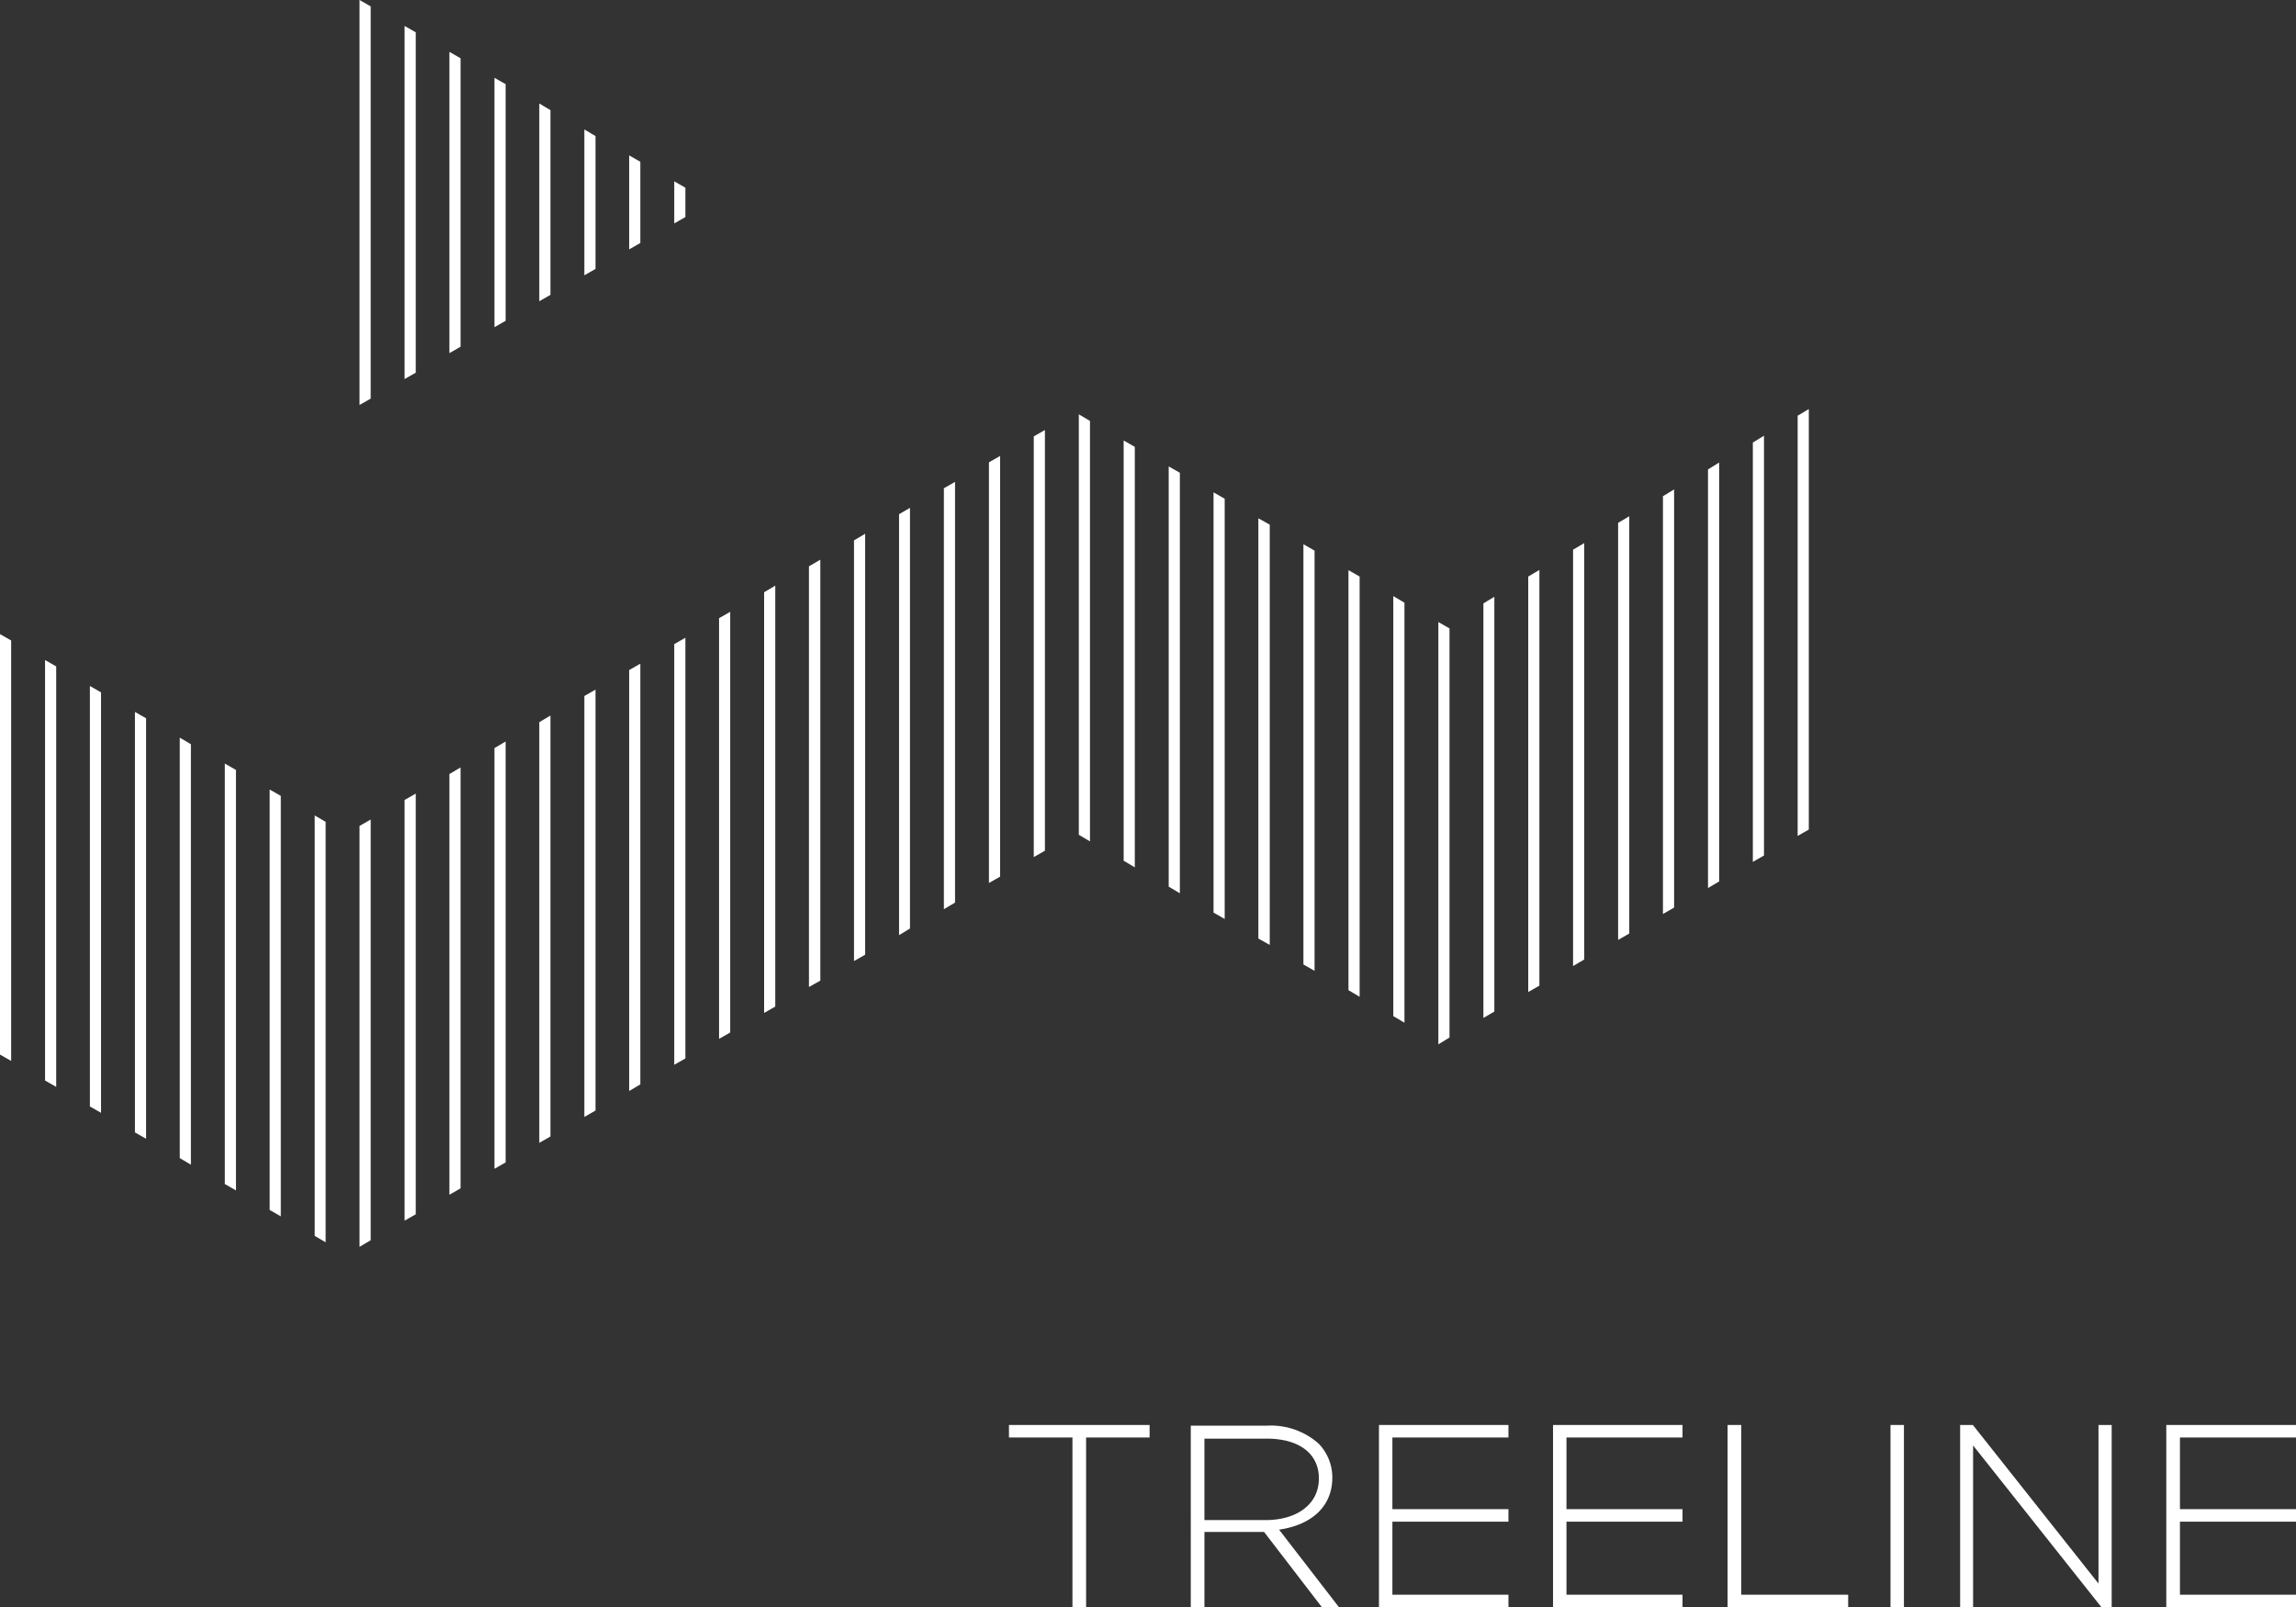 <svg id="Layer_1" data-name="Layer 1" xmlns="http://www.w3.org/2000/svg" width="100.9" height="70.64" viewBox="0 0 100.9 70.64"><rect x="0" y="0" width="100.9" height="70.64" fill="#333333" stroke="none"/><defs><style>.cls-1{fill:#fff;}</style></defs><title>Treeline White Logo - LOC ID# 9425</title><polygon class="cls-1" points="0 46.35 0.49 46.63 0.49 28.15 0 27.87 0 46.35"/><polygon class="cls-1" points="1.98 47.49 2.47 47.77 2.47 29.29 1.98 29.01 1.98 47.49"/><polygon class="cls-1" points="3.95 48.63 4.44 48.91 4.44 30.43 3.95 30.15 3.95 48.63"/><polygon class="cls-1" points="5.93 49.77 6.42 50.05 6.42 31.57 5.93 31.29 5.93 49.77"/><polygon class="cls-1" points="7.9 50.9 8.39 51.19 8.39 32.71 7.9 32.42 7.9 50.9"/><polygon class="cls-1" points="9.88 52.04 10.37 52.32 10.37 33.84 9.88 33.56 9.88 52.04"/><polygon class="cls-1" points="11.85 53.18 12.34 53.46 12.34 34.98 11.85 34.7 11.85 53.18"/><polygon class="cls-1" points="13.83 54.32 14.31 54.6 14.31 36.12 13.83 35.84 13.83 54.32"/><polygon class="cls-1" points="15.8 17.8 16.29 17.52 16.29 0.28 15.8 0 15.8 17.8"/><polygon class="cls-1" points="15.8 36.3 15.8 54.8 16.29 54.51 16.29 36.02 15.8 36.3"/><polygon class="cls-1" points="17.78 16.66 18.27 16.38 18.27 1.42 17.78 1.14 17.78 16.66"/><polygon class="cls-1" points="17.78 35.16 17.78 53.65 18.27 53.37 18.27 34.88 17.78 35.16"/><polygon class="cls-1" points="19.75 15.52 20.24 15.24 20.24 2.56 19.75 2.28 19.75 15.52"/><polygon class="cls-1" points="19.75 34.02 19.75 52.51 20.24 52.23 20.24 33.73 19.75 34.02"/><polygon class="cls-1" points="21.73 32.88 21.73 51.37 22.22 51.09 22.22 32.59 21.73 32.88"/><polygon class="cls-1" points="21.73 14.38 22.22 14.1 22.22 3.7 21.73 3.42 21.73 14.38"/><polygon class="cls-1" points="23.7 13.24 24.19 12.96 24.19 4.84 23.7 4.55 23.7 13.24"/><polygon class="cls-1" points="23.7 31.74 23.7 50.23 24.19 49.95 24.19 31.45 23.7 31.74"/><polygon class="cls-1" points="25.68 12.1 26.17 11.82 26.17 5.98 25.68 5.69 25.68 12.1"/><polygon class="cls-1" points="25.68 30.59 25.68 49.09 26.17 48.81 26.17 30.31 25.68 30.59"/><polygon class="cls-1" points="27.65 10.96 28.14 10.68 28.14 7.11 27.65 6.83 27.65 10.96"/><polygon class="cls-1" points="27.65 29.45 27.65 47.95 28.14 47.66 28.14 29.17 27.65 29.45"/><polygon class="cls-1" points="29.63 9.82 30.12 9.54 30.12 8.25 29.63 7.97 29.63 9.82"/><polygon class="cls-1" points="29.63 28.31 29.63 46.8 30.12 46.52 30.12 28.03 29.63 28.31"/><polygon class="cls-1" points="31.6 27.17 31.6 45.66 32.09 45.38 32.09 26.89 31.6 27.17"/><polygon class="cls-1" points="33.58 26.03 33.58 44.52 34.07 44.24 34.07 25.74 33.58 26.03"/><polygon class="cls-1" points="35.55 24.89 35.55 43.38 36.05 43.1 36.05 24.6 35.55 24.89"/><polygon class="cls-1" points="37.53 23.75 37.53 42.24 38.02 41.96 38.02 23.46 37.53 23.75"/><polygon class="cls-1" points="39.51 22.6 39.51 41.1 39.99 40.81 39.99 22.32 39.51 22.6"/><polygon class="cls-1" points="41.48 21.46 41.48 39.96 41.97 39.67 41.97 21.18 41.48 21.46"/><polygon class="cls-1" points="43.46 20.32 43.46 38.81 43.95 38.53 43.95 20.04 43.46 20.32"/><polygon class="cls-1" points="45.43 19.18 45.43 37.67 45.92 37.39 45.92 18.9 45.43 19.18"/><polygon class="cls-1" points="47.41 36.69 47.9 36.98 47.9 18.5 47.41 18.21 47.41 36.69"/><polygon class="cls-1" points="49.38 37.83 49.87 38.12 49.87 19.64 49.38 19.36 49.38 37.83"/><polygon class="cls-1" points="51.36 38.97 51.85 39.26 51.85 20.78 51.36 20.5 51.36 38.97"/><polygon class="cls-1" points="53.33 40.11 53.82 40.39 53.82 21.92 53.33 21.64 53.33 40.11"/><polygon class="cls-1" points="55.3 41.25 55.8 41.53 55.8 23.06 55.3 22.78 55.3 41.25"/><polygon class="cls-1" points="57.28 42.39 57.77 42.67 57.77 24.2 57.28 23.92 57.28 42.39"/><polygon class="cls-1" points="59.26 43.52 59.75 43.81 59.75 25.34 59.26 25.06 59.26 43.52"/><polygon class="cls-1" points="61.23 44.66 61.72 44.95 61.72 26.49 61.23 26.2 61.23 44.66"/><polygon class="cls-1" points="63.21 45.9 63.7 45.6 63.7 27.62 63.21 27.34 63.21 45.9"/><polygon class="cls-1" points="65.19 26.52 65.19 44.74 65.67 44.46 65.67 26.23 65.19 26.52"/><polygon class="cls-1" points="67.16 25.34 67.16 43.6 67.65 43.32 67.65 25.05 67.16 25.34"/><polygon class="cls-1" points="69.13 24.16 69.13 42.46 69.62 42.17 69.62 23.87 69.13 24.16"/><polygon class="cls-1" points="71.11 22.98 71.11 41.31 71.6 41.03 71.6 22.69 71.11 22.98"/><polygon class="cls-1" points="73.08 21.81 73.08 40.17 73.57 39.89 73.57 21.51 73.08 21.81"/><polygon class="cls-1" points="75.06 20.63 75.06 39.03 75.55 38.74 75.55 20.33 75.06 20.63"/><polygon class="cls-1" points="77.03 19.45 77.03 37.88 77.52 37.6 77.52 19.15 77.03 19.45"/><polygon class="cls-1" points="79 18.27 79 36.74 79.49 36.46 79.49 17.98 79 18.27"/><polygon class="cls-1" points="47.13 63.18 44.34 63.18 44.34 62.63 50.52 62.63 50.52 63.18 47.73 63.18 47.73 70.64 47.13 70.64 47.13 63.18"/><path class="cls-1" d="M311.16,428c1.34,0,2.34-.67,2.34-1.83v0c0-1.08-.85-1.75-2.3-1.75h-2.73V428Zm-3.29-4.15h3.36a3.16,3.16,0,0,1,2.26.79,2.14,2.14,0,0,1,.6,1.49v0c0,1.34-1,2.1-2.34,2.29l2.64,3.42h-.75l-2.55-3.32h-2.62v3.32h-.6Z" transform="translate(-255.54 -361.19)"/><polygon class="cls-1" points="60.6 62.63 66.29 62.63 66.29 63.18 61.19 63.18 61.19 66.33 66.29 66.33 66.29 66.88 61.19 66.88 61.19 70.09 66.29 70.09 66.29 70.64 60.6 70.64 60.6 62.63"/><polygon class="cls-1" points="95.2 62.63 100.9 62.63 100.9 63.18 95.8 63.18 95.8 66.33 100.9 66.33 100.9 66.88 95.8 66.88 95.8 70.09 100.9 70.09 100.9 70.64 95.2 70.64 95.2 62.63"/><polygon class="cls-1" points="68.25 62.63 73.94 62.63 73.94 63.18 68.84 63.18 68.84 66.33 73.94 66.33 73.94 66.88 68.84 66.88 68.84 70.09 73.94 70.09 73.94 70.64 68.25 70.64 68.25 62.63"/><polygon class="cls-1" points="75.92 62.63 76.52 62.63 76.52 70.09 81.22 70.09 81.22 70.64 75.92 70.64 75.92 62.63"/><rect class="cls-1" x="83.08" y="62.63" width="0.59" height="8.01"/><polygon class="cls-1" points="86.14 62.63 86.7 62.63 92.22 69.6 92.22 62.63 92.8 62.63 92.8 70.64 92.35 70.64 86.71 63.53 86.71 70.64 86.14 70.64 86.14 62.63"/></svg>